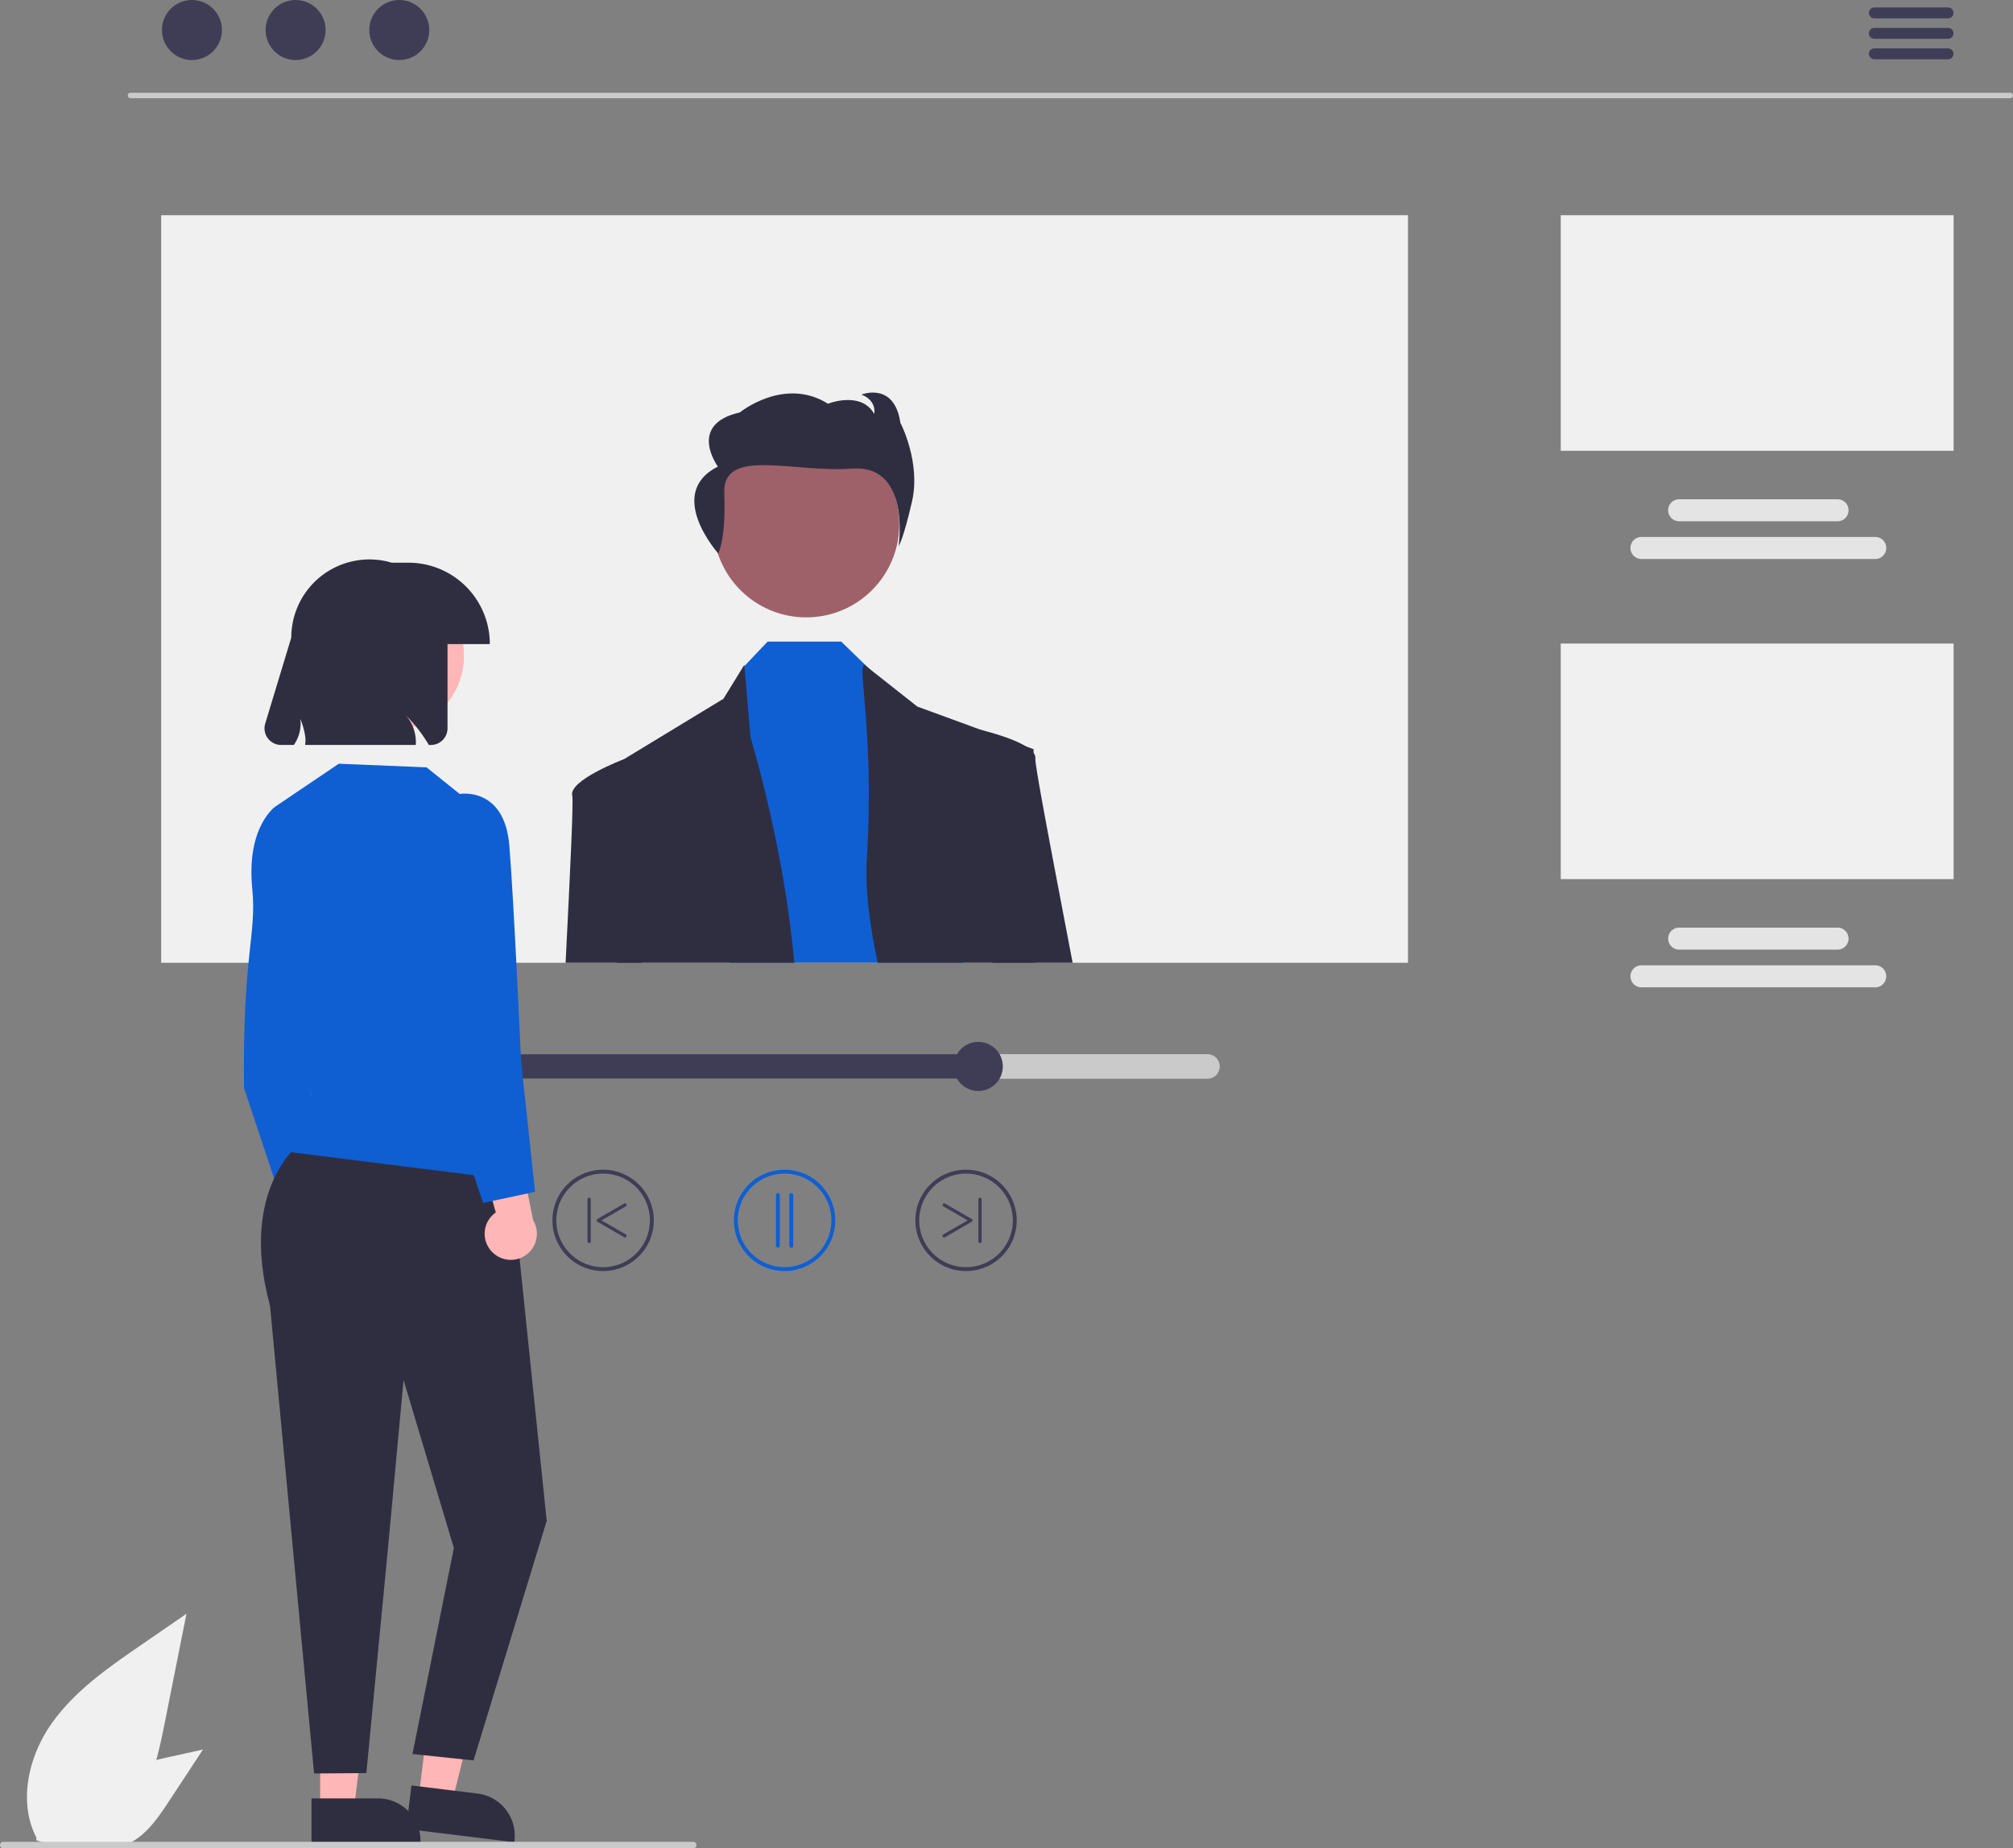 <svg xmlns="http://www.w3.org/2000/svg" data-name="Layer 1" width="618.5" height="567.882" viewBox="0 0 618.5 567.882" xmlns:xlink="http://www.w3.org/1999/xlink"><rect x="0" y="0" width="618.5" height="567.882" fill="#808080" stroke="none"/><path d="M333.945,671.58c-10.14,6.982-20.509,14.189-27.531,24.302-7.021,10.114-10.086,23.92-4.444,34.863l-.146.682a26.392,26.392,0,0,0,25.485-4.489c8.926-7.492,11.725-19.835,14.001-31.263l6.735-33.804Z" transform="translate(-290.75 -166.059)" fill="#f0f0f0"/><path d="M343.711,705.669c-6.764,1.497-13.695,3.061-19.495,6.85-5.8,3.789-10.318,10.34-9.69,17.239l-.22.325a14.85,14.85,0,0,0,14.238,3.049c6.239-2.019,10.308-7.863,13.913-13.341l10.661-16.203Z" transform="translate(-290.75 -166.059)" fill="#f0f0f0"/><path d="M908.412,196.236H330.856a.838.838,0,0,1,0-1.677H908.412a.838.838,0,0,1,0,1.677Z" transform="translate(-290.75 -166.059)" fill="#cacaca"/><circle cx="58.973" cy="9.221" r="9.221" fill="#3f3d56"/><circle cx="90.827" cy="9.221" r="9.221" fill="#3f3d56"/><circle cx="122.68" cy="9.221" r="9.221" fill="#3f3d56"/><path d="M889.327,171.699H866.694a1.677,1.677,0,1,1,0-3.353h22.633a1.677,1.677,0,0,1,0,3.353Z" transform="translate(-290.75 -166.059)" fill="#3f3d56"/><path d="M889.327,177.986H866.694a1.677,1.677,0,1,1,0-3.353h22.633a1.677,1.677,0,0,1,0,3.353Z" transform="translate(-290.75 -166.059)" fill="#3f3d56"/><path d="M889.327,184.273H866.694a1.677,1.677,0,1,1,0-3.353h22.633a1.677,1.677,0,0,1,0,3.353Z" transform="translate(-290.75 -166.059)" fill="#3f3d56"/><rect x="49.521" y="66.123" width="383.081" height="229.681" fill="#f0f0f0"/><rect x="479.545" y="66.123" width="120.708" height="72.372" fill="#f0f0f0"/><path d="M866.921,337.802H795.1a3.383,3.383,0,0,1,0-6.766h71.821a3.383,3.383,0,0,1,0,6.766Z" transform="translate(-290.75 -166.059)" fill="#e4e4e4"/><path d="M855.341,326.222H806.68a3.383,3.383,0,0,1,0-6.766h48.661a3.383,3.383,0,0,1,0,6.766Z" transform="translate(-290.75 -166.059)" fill="#e4e4e4"/><rect x="479.545" y="197.729" width="120.708" height="72.372" fill="#f0f0f0"/><path d="M866.921,469.407H795.1a3.383,3.383,0,0,1,0-6.766h71.821a3.383,3.383,0,0,1,0,6.766Z" transform="translate(-290.75 -166.059)" fill="#e4e4e4"/><path d="M855.341,457.827H806.68a3.383,3.383,0,0,1,0-6.766h48.661a3.383,3.383,0,0,1,0,6.766Z" transform="translate(-290.75 -166.059)" fill="#e4e4e4"/><circle cx="247.719" cy="161.096" r="28.587" fill="#9e616a"/><polygon points="295.884 295.804 224.205 295.804 228.228 205.164 228.723 204.644 235.84 197.133 258.473 197.133 266.872 205.264 267.534 205.91 285.406 223.035 295.884 295.804" fill="#0f5fd3"/><path d="M534.796,461.863h-54.478c-.36-34.687-.645-60.857-.645-60.857l2.783-1.693.017-.008,30.554-18.551,6.413-10.419.034.369,1.886,21.962S531.611,425.785,534.796,461.863Z" transform="translate(-290.75 -166.059)" fill="#2f2e41"/><path d="M608.923,461.863h-48.476c-2.59-11.752-3.94-22.943-3.353-32.273,2.381-38.115-3.11-59.256-.729-59.256l1.257.989,14.954,11.811,19.691,7.217,13.663,5.013,2.381.872v1.148C608.319,403.152,608.378,429.934,608.923,461.863Z" transform="translate(-290.75 -166.059)" fill="#2f2e41"/><path d="M511.424,336.099s2.429-4.265,1.864-18.515,21.133-6.19,39.265-7.549,14.293,23.789,14.293,23.789,1.308-1.495,4.109-13.632-3.558-24.233-3.558-24.233c-1.873-12.754-11.965-8.666-11.965-8.666,4.861,1.892,3.927,5.938,3.927,5.938-4.114-7.213-14.207-3.126-14.207-3.126-13.461-8.447-27.103,2.677-27.103,2.677-16.261,3.691-6.725,16.622-6.725,16.622C494.97,317.668,511.424,336.099,511.424,336.099Z" transform="translate(-290.75 -166.059)" fill="#2f2e41"/><path d="M464.534,461.863c1.391-27.822,2.456-49.65,2.037-51.335-1.173-4.686,15.382-11.031,15.885-11.216l.008-.008h.009l3.16,1.702,2.313,60.857Z" transform="translate(-290.75 -166.059)" fill="#2f2e41"/><path d="M620.323,461.863H595.721L588.679,392.313l2.9-2.121s.252.059.688.159c2.255.562,9.531,2.464,13.663,5.013a8.28,8.28,0,0,1,2.381,2.02,2.436,2.436,0,0,1,.562,1.727C608.663,401.081,614.028,428.928,620.323,461.863Z" transform="translate(-290.75 -166.059)" fill="#2f2e41"/><path d="M661.741,489.945H401.883a3.772,3.772,0,0,0,0,7.544H661.741a3.772,3.772,0,1,0,0-7.544Z" transform="translate(-290.75 -166.059)" fill="#cacaca"/><path d="M591.328,489.945v7.544H401.883a3.772,3.772,0,0,1,0-7.544Z" transform="translate(-290.75 -166.059)" fill="#3f3d56"/><circle cx="300.578" cy="327.658" r="7.544" fill="#3f3d56"/><path d="M531.812,556.586a15.573,15.573,0,1,1,15.573-15.573A15.591,15.591,0,0,1,531.812,556.586Zm0-29.949a14.375,14.375,0,1,0,14.375,14.375A14.392,14.392,0,0,0,531.812,526.637Z" transform="translate(-290.75 -166.059)" fill="#0f5fd3"/><path d="M529.755,549.398a.599.599,0,0,1-.599-.599V533.226a.599.599,0,1,1,1.198,0v15.573A.599.599,0,0,1,529.755,549.398Z" transform="translate(-290.75 -166.059)" fill="#0f5fd3"/><path d="M533.869,549.398a.599.599,0,0,1-.599-.599V533.226a.599.599,0,1,1,1.198,0v15.573A.599.599,0,0,1,533.869,549.398Z" transform="translate(-290.75 -166.059)" fill="#0f5fd3"/><path d="M460.483,541.012A15.573,15.573,0,1,1,476.056,556.586,15.591,15.591,0,0,1,460.483,541.012Zm1.198,0A14.375,14.375,0,1,0,476.056,526.637,14.392,14.392,0,0,0,461.681,541.012Z" transform="translate(-290.75 -166.059)" fill="#3f3d56"/><path d="M482.783,546.256a.498.498,0,0,0,.25-.93l-7.472-4.314,7.472-4.314a.498.498,0,0,0-.498-.863l-8.219,4.745a.498.498,0,0,0,0,.863l8.219,4.745A.496.496,0,0,0,482.783,546.256Z" transform="translate(-290.75 -166.059)" fill="#3f3d56"/><path d="M471.762,547.986a.498.498,0,0,0,.498-.498V534.537a.498.498,0,0,0-.996,0V547.488A.498.498,0,0,0,471.762,547.986Z" transform="translate(-290.75 -166.059)" fill="#3f3d56"/><path d="M587.568,556.586a15.573,15.573,0,1,1,15.573-15.573A15.591,15.591,0,0,1,587.568,556.586Zm0-29.949a14.375,14.375,0,1,0,14.375,14.375A14.392,14.392,0,0,0,587.568,526.637Z" transform="translate(-290.75 -166.059)" fill="#3f3d56"/><path d="M580.842,546.256a.498.498,0,0,1-.25-.93l7.472-4.314-7.472-4.314a.498.498,0,0,1,.498-.863l8.219,4.745a.498.498,0,0,1,0,.863l-8.219,4.745A.496.496,0,0,1,580.842,546.256Z" transform="translate(-290.75 -166.059)" fill="#3f3d56"/><path d="M591.862,547.986a.498.498,0,0,1-.498-.498V534.537a.498.498,0,0,1,.996,0V547.488A.498.498,0,0,1,591.862,547.986Z" transform="translate(-290.75 -166.059)" fill="#3f3d56"/><path d="M381.993,552.75a7.97,7.97,0,0,1,1.089-12.173l-7.662-27.267,14.021,4.476,5.127,25.207a8.013,8.013,0,0,1-12.574,9.756Z" transform="translate(-290.75 -166.059)" fill="#ffb6b6"/><path d="M378.246,416.901l-2.904-3.023s-8.979,6.168-7.08,25.287c1.403,14.122-3.031,20.111-2.536,61.157L378.246,537.914l14.48-7.591L382.25,483.941Z" transform="translate(-290.75 -166.059)" fill="#0f5fd3"/><polygon points="98.359 555.931 108.742 555.931 113.682 515.882 98.357 515.883 98.359 555.931" fill="#ffb6b6"/><path d="M386.461,718.6l20.448-.001h.001a13.032,13.032,0,0,1,13.031,13.031v.423l-33.479.001Z" transform="translate(-290.75 -166.059)" fill="#2f2e41"/><polygon points="128.639 552.254 138.945 553.517 148.723 514.368 133.513 512.503 128.639 552.254" fill="#ffb6b6"/><path d="M417.173,714.626l20.296,2.489.001 0a13.032,13.032,0,0,1,11.348,14.52l-.052.42-33.23-4.075Z" transform="translate(-290.75 -166.059)" fill="#2f2e41"/><path d="M383.727,516.654s-20.001,13.669-10.001,50.669L387.25,710.941l16.067-.114,6.805-70.866,4.625-49.89,15.454,51.591-12.711,63.304L436.25,706.941l22.476-73.618L447.887,528.509Z" transform="translate(-290.75 -166.059)" fill="#2f2e41"/><path d="M431.987,409.999l-10.17-8.18-26.97-1.11-19.506,13.17s-2.013,46.896,11.186,88.67l-6.92,17.45,69.19,8.68Z" transform="translate(-290.75 -166.059)" fill="#0f5fd3"/><circle cx="119.432" cy="201.479" r="23.134" fill="#ffb6b6"/><path d="M416.25,338.941h-5.141a24.003,24.003,0,0,0-30.859,23L372.243,388.363a5.099,5.099,0,0,0,4.88,6.578h3.908a11.506,11.506,0,0,0,2.003-8.013,23.642,23.642,0,0,1,1.517,5.514,9.714,9.714,0,0,1-.051,2.499H418.501a12.688,12.688,0,0,0-3.074-9.147,45.744,45.744,0,0,1,7.085,9.147h.639a5.099,5.099,0,0,0,5.099-5.099V363.941h13A25,25,0,0,0,416.25,338.941Z" transform="translate(-290.75 -166.059)" fill="#2f2e41"/><path d="M441.993,550.75a7.97,7.97,0,0,1,1.089-12.173l-7.662-27.267,14.021,4.476,5.127,25.207a8.013,8.013,0,0,1-12.574,9.756Z" transform="translate(-290.75 -166.059)" fill="#ffb6b6"/><path d="M423.217,415.173l8.77-5.175s13.794-2.432,15.267,15.946,3.593,66.084,3.593,66.084l4.302,40.215-15.966,3.405-18.351-54.995Z" transform="translate(-290.75 -166.059)" fill="#0f5fd3"/><path d="M503.75,733.941h-212a1,1,0,0,1,0-2h212a1,1,0,0,1,0,2Z" transform="translate(-290.75 -166.059)" fill="#cacaca"/></svg>